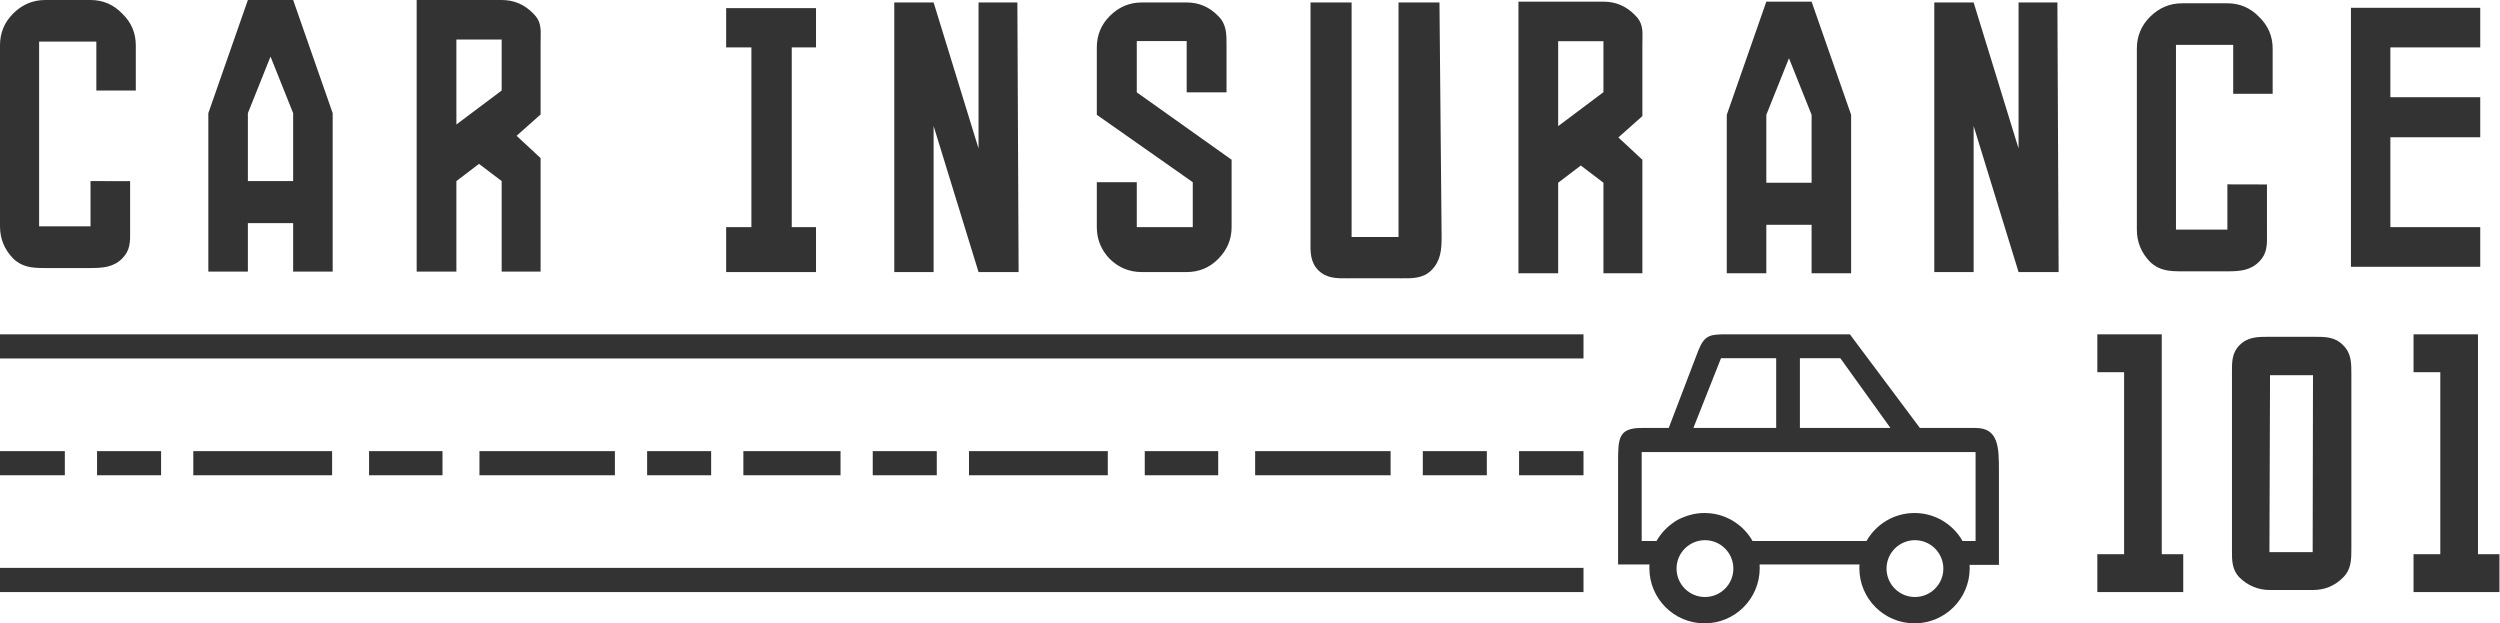 <svg width="3036" height="757" viewBox="0 0 3036 757" fill="none" xmlns="http://www.w3.org/2000/svg">
<path fill-rule="evenodd" clip-rule="evenodd" d="M647.694 16.492C637.066 5.497 624.24 0 609.213 0H506V329.831H554.242V219.888L581.728 198.999L609.213 219.888V329.831H656.5V192L627.354 164.915L656.5 139V53C656.5 50.783 656.548 48.656 656.594 46.608C656.859 34.776 657.065 25.551 647.694 16.492ZM554.242 48H609.213V109.943L554.242 151.172V48ZM109.944 219.888V274.859H47.5V50.5H117V109.943H164.916V54.972C164.916 39.947 159.418 27.119 148.424 16.492C137.796 5.497 124.969 9.71572e-06 109.944 9.71572e-06H54.972C39.946 9.71572e-06 26.936 5.497 15.942 16.492C5.314 27.119 0 39.947 0 54.972V274.859C0 289.885 5.314 302.895 15.942 313.889C26.936 324.517 38.974 325.5 54 325.5H109.944C124.969 325.5 137.796 324.517 148.424 313.889C158.267 304.046 158.161 293.501 158.031 280.617C158.016 279.111 158 277.573 158 276V220L109.944 219.888ZM2563.5 452H2579.5V673H2547V719H2651.34V673H2625.25V406H2547V452H2563.5ZM2719.7 701.372C2730.12 711.457 2742.48 716.501 2756.73 716.501H2808.9C2823.16 716.501 2835.32 711.457 2845.41 701.372C2855.52 691.265 2855.51 679.363 2855.5 665.665L2855.5 664.334V455.668L2855.5 454.336C2855.51 440.65 2855.52 428.921 2845.41 419.151C2835.58 408.987 2823.78 408.993 2810 409L2808.9 409.001L2756.73 409.001L2755.63 409C2741.84 408.993 2729.85 408.987 2719.7 419.151C2710.38 428.467 2710.43 439.565 2710.49 452.443C2710.5 452.987 2710.5 453.535 2710.5 454.087L2710.5 454.709C2710.5 455.027 2710.5 455.347 2710.5 455.668L2710.5 664.334C2710.5 664.857 2710.5 665.379 2710.5 665.897C2710.49 666.45 2710.49 666.999 2710.49 667.545C2710.43 680.455 2710.37 691.73 2719.7 701.372ZM2808.5 670.501H2756L2756.73 455.668H2808.9L2808.5 670.501ZM2963.5 452H2947.5H2931V406H3009.25V673H3035.34V719H2931V673H2963.5V452ZM301.031 271V329.831H253V137.43L301.031 9.71572e-06H356.002L404 137.43V329.831H356.002V271H301.031ZM356.002 219.888V137.43L328.516 68.716L301.031 137.43V219.888H356.002ZM961.5 275.822H990.969V330.387H881.84V275.822H912.5V57.565H881.84V9.855H990.969V57.565H961.5V275.822ZM1133.78 330.387V153.052L1188.34 330.387H1237L1235.5 3H1188.34V180.335L1133.78 3H1086V330.387H1133.78ZM1489.5 57.565V112.128H1441.1V49.855H1380.5V112.128L1495.66 193.975V275.822C1495.66 290.737 1490.21 303.65 1479.29 314.563C1468.74 325.112 1456.01 330.387 1441.1 330.387H1386.53C1371.62 330.387 1358.71 325.112 1347.79 314.563C1337.24 303.65 1331.97 290.737 1331.97 275.822V221.258H1380.5V275.822H1448.5V221.258L1331.97 139.412V57.565C1331.97 42.651 1337.24 29.919 1347.79 19.369C1358.71 8.457 1371.62 3 1386.53 3H1441.1C1456.01 3 1468.74 8.457 1479.29 19.369C1489.58 29.309 1489.54 41.186 1489.5 55C1489.5 55.848 1489.5 56.703 1489.5 57.565ZM1748.09 3H1698.36V287.808H1641.39V3H1591.5L1591.5 287.808C1591.5 289.552 1591.48 291.27 1591.46 292.961L1591.46 292.977C1591.31 306.381 1591.17 318.139 1600.95 328.251C1611.23 338.19 1623.21 338.09 1636.9 337.976H1636.9L1637.63 337.97L1638.46 337.964L1638.74 337.962L1639.4 337.958C1640.06 337.954 1640.72 337.951 1641.39 337.951H1696.94C1697.33 337.951 1697.71 337.952 1698.1 337.954L1698.78 337.957C1699.66 337.961 1700.55 337.969 1701.43 337.976H1701.43H1701.43H1701.43H1701.44H1701.44H1701.44C1715.32 338.09 1728.27 338.196 1738.22 328.251C1749.62 316.859 1750.7 303.379 1750.7 287.808L1748.09 3ZM1947.21 2C1962.24 2 1975.07 7.497 1985.69 18.492C1995.07 27.551 1994.86 36.776 1994.59 48.608C1994.55 50.656 1994.5 52.783 1994.5 55V141L1965.35 166.915L1994.5 194V331.831H1947.21V221.888L1919.73 200.999L1892.24 221.888V331.831H1844V2H1947.21ZM1947.21 50H1892.24V153.172L1947.21 111.943V50ZM2145.03 273H2200V331.831H2248V139.43L2200 2H2145.03L2097 139.43V331.831H2145.03V273ZM2200 221.888H2145.03V139.43L2172.52 70.716L2200 139.43V221.888ZM2396.78 153.052V330.387H2349V3H2396.78L2451.34 180.335V3H2498.5L2500 330.387H2451.34L2396.78 153.052ZM2704.94 223.888V278.859H2642.5V54.5H2712V113.943H2759.92V58.972C2759.92 43.947 2754.42 31.119 2743.42 20.492C2732.8 9.497 2719.97 4 2704.94 4H2649.97C2634.95 4 2621.94 9.497 2610.94 20.492C2600.31 31.119 2595 43.947 2595 58.972V278.859C2595 293.885 2600.31 306.895 2610.94 317.889C2621.94 328.517 2633.97 329.5 2649 329.5H2704.94C2719.97 329.5 2732.8 328.517 2743.42 317.889C2753.27 308.046 2753.16 297.501 2753.03 284.617L2753.03 284.57C2753.02 283.079 2753 281.556 2753 280V224L2704.94 223.888ZM3012 275.822V324H2855V9.5H3012V57.565H2902.87V118H3012V166.693H2902.87V275.822H3012ZM1923 406H1614H1610H1255H981H942H672H668H313H0V435.344H313H668H672H942H981H1255H1610H1614H1923V406ZM1688.74 547.828H1614H1610H1524.25V577.172H1610H1614H1688.74V547.828ZM1923 689.656H1614H1610H1255H981H942H672H668H313H0V719H313H668H672H942H981H1255H1610H1614H1923V689.656ZM1805.62 547.828H1727.86V577.172H1805.62V547.828ZM1923 547.828H1844.75V577.172H1923V547.828ZM981 547.828H1020.74V577.172H981H942H902.75V547.828H942H981ZM1059.86 547.828H1137.62V577.172H1059.86V547.828ZM1176.75 547.828H1255H1345.31V577.172H1255H1176.75V547.828ZM1479.38 547.828H1390.19V577.172H1479.38V547.828ZM672 547.828H746.739V577.172H672H668H582.25V547.828H668H672ZM785.864 547.828H863.625V577.172H785.864V547.828ZM78.739 547.828H0V577.172H78.739V547.828ZM195.625 547.828H117.864V577.172H195.625V547.828ZM313 547.828H234.75V577.172H313H403.311V547.828H313ZM448.186 547.828H537.375V577.172H448.186V547.828ZM2098 406C2077.28 406 2070.2 406.258 2062.5 425.5L2026.5 519.707H1993.68C1965.69 519.707 1965 532 1965 560.5V685.5H2003.15C2003.05 686.987 2003 688.488 2003 690C2003 727.003 2033 757 2070 757C2107 757 2137 727.003 2137 690C2137 688.488 2136.95 686.987 2136.85 685.5H2258.15C2258.05 686.987 2258 688.488 2258 690C2258 727.003 2288 757 2325 757C2362 757 2392 727.003 2392 690C2392 688.657 2391.96 687.323 2391.88 686H2427.5V571.5C2427.5 543.508 2427.14 519.707 2399.14 519.707H2331.5L2246.5 406H2234.92H2098ZM2011.68 657C2016.33 648.788 2022.67 641.656 2030.23 636.075C2034.32 632.831 2038.52 630.448 2042.88 628.717C2051.17 625.042 2060.35 623 2070 623C2095.01 623 2116.81 636.698 2128.32 657H2197.5H2266.68C2278.19 636.698 2299.99 623 2325 623C2350.01 623 2371.81 636.698 2383.32 657H2399.14V549H2348.5H1993.68V657H2011.68ZM2295.74 519.707L2234.92 435H2185.8V519.707H2295.74ZM2157 519.707V435H2090L2056.45 519.707H2157ZM2360 690.5C2360 709.554 2344.55 725 2325.5 725C2306.45 725 2291 709.554 2291 690.5C2291 671.446 2306.45 656 2325.5 656C2344.55 656 2360 671.446 2360 690.5ZM2070.5 725C2089.55 725 2105 709.554 2105 690.5C2105 671.446 2089.55 656 2070.5 656C2051.45 656 2036 671.446 2036 690.5C2036 709.554 2051.45 725 2070.5 725Z" fill="#333333"/>
</svg>
